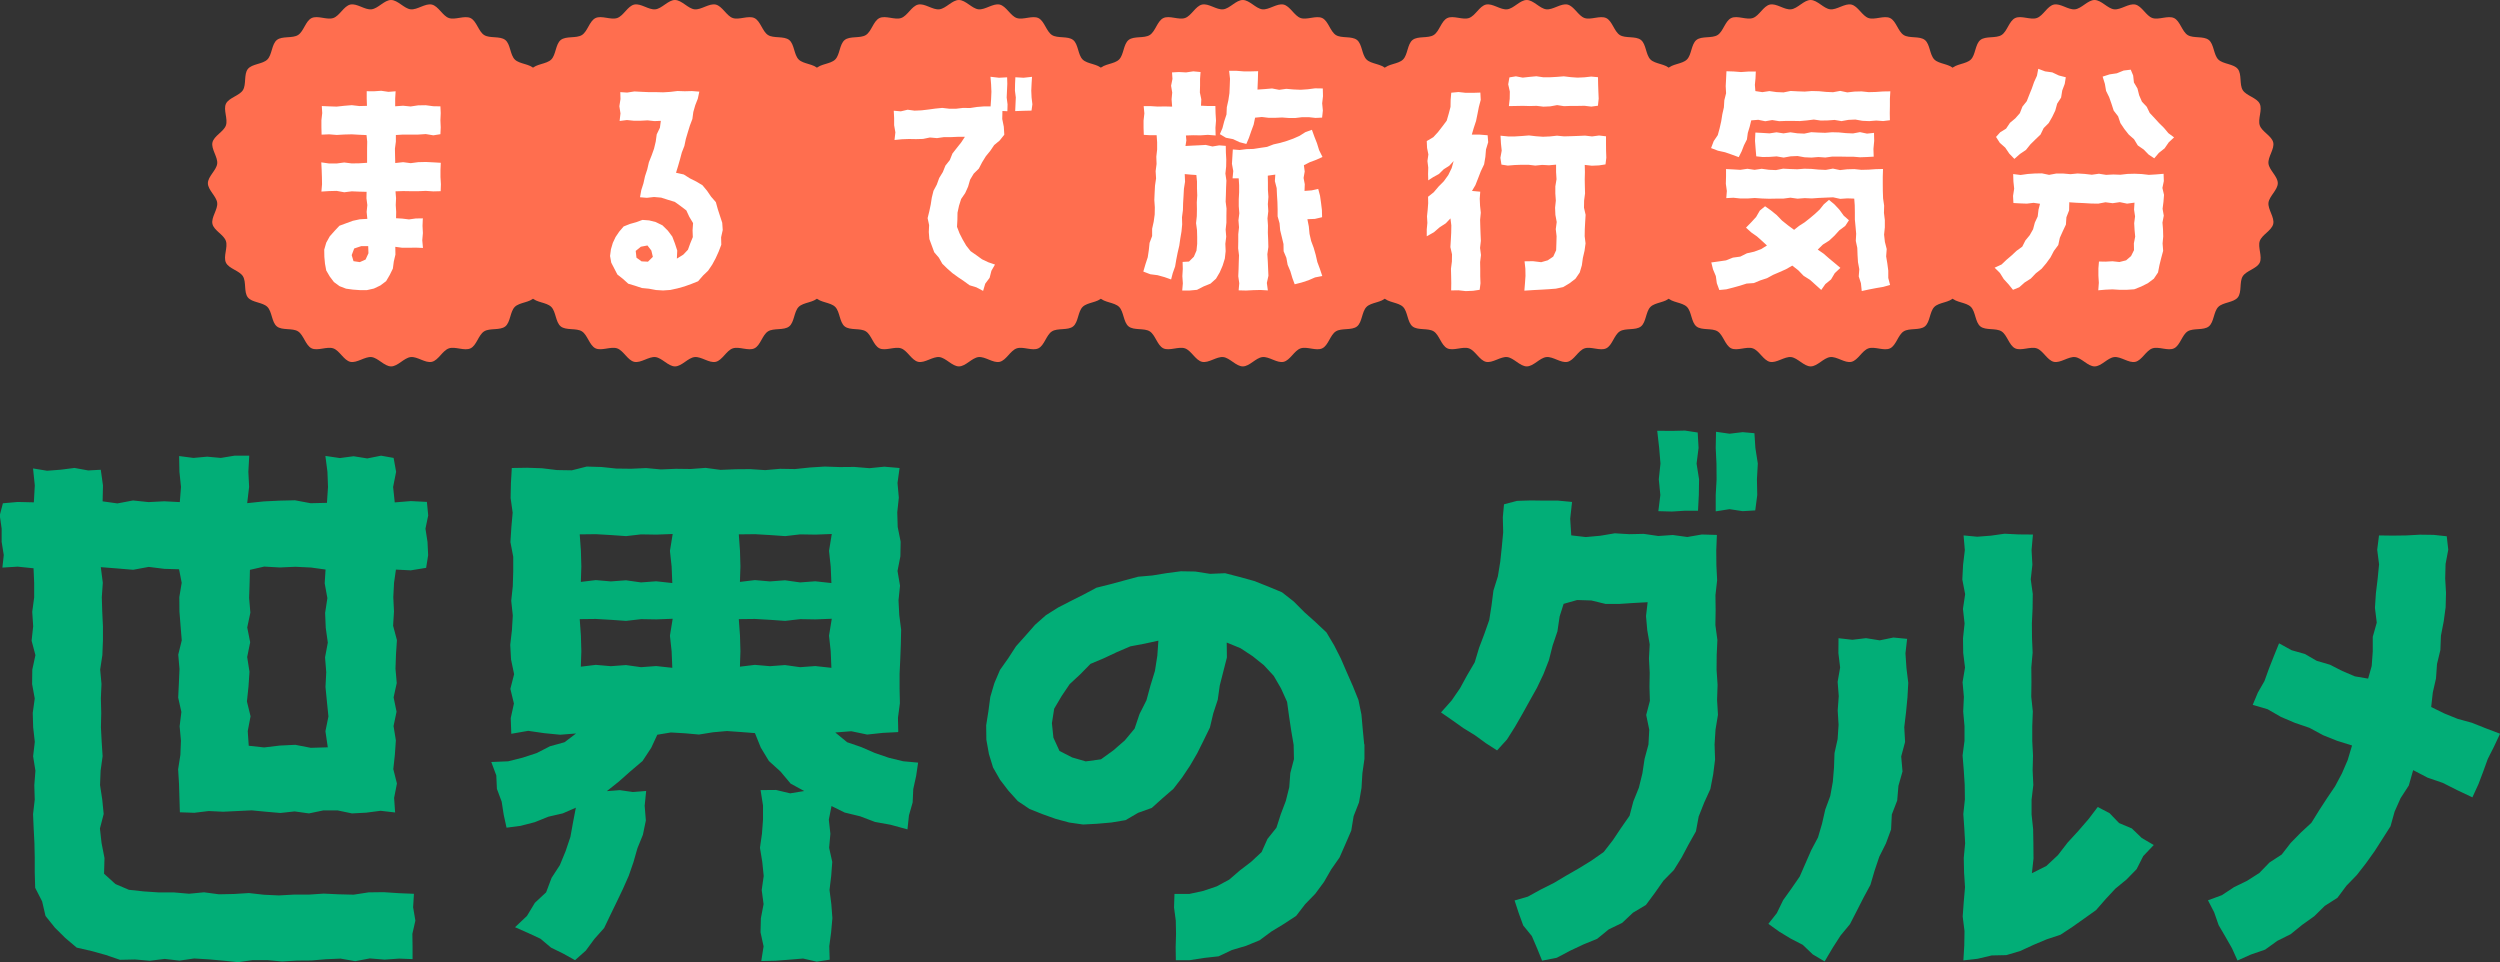 <?xml version="1.0" encoding="UTF-8"?>
<svg id="_レイヤー_2" data-name="レイヤー 2" xmlns="http://www.w3.org/2000/svg" viewBox="0 0 399.63 153.82">
  <rect x="0" y="0" width="399.63" height="153.82" fill="#333333" stroke="none"/>
  <defs>
    <style>
      .cls-1 {
        fill: #ff6e4f;
      }

      .cls-2 {
        fill: #fff;
      }

      .cls-3 {
        fill: #02ae77;
      }
    </style>
  </defs>
  <g id="_レイヤー_1-2" data-name="レイヤー 1">
    <g>
      <g>
        <path class="cls-3" d="M62.92,73.2l.4,2.22-.48,2.42.26,2.47,2.58-.21,2.56.13.21,2.16-.44,2.12.33,2.12.1,2.12-.32,2.02-2.45.4-2.38-.12-.3,2.11-.12,2.29.11,2.29-.14,2.29.61,2.29-.15,2.29-.08,2.29.2,2.29-.5,2.29.47,2.29-.48,2.29.37,2.29-.16,2.3-.25,2.3.58,2.3-.45,2.3.16,2.33-2.32-.27-2.29.3-2.29.12-2.29-.48h-2.29s-2.29.48-2.29.48l-2.29-.32-2.29.25-2.29-.2-2.29-.22-2.29.11-2.29.11-2.29-.11-2.3.28-2.31-.08-.07-2.3-.07-2.29-.14-2.29.36-2.29.09-2.29-.21-2.29.28-2.29-.51-2.29.11-2.29.1-2.29-.2-2.29.56-2.29-.19-2.3-.18-2.3-.02-2.3.38-2.3-.42-2.16-2.36-.07-2.49-.31-2.49.46-2.5-.21-2.67-.21.32,2.5-.16,2.31.07,2.31.11,2.31v2.31s-.09,2.31-.09,2.31l-.35,2.31.21,2.31-.1,2.31.06,2.31-.05,2.31.12,2.31.15,2.31-.32,2.31-.09,2.31.35,2.31.23,2.31-.6,2.32.26,2.32.47,2.4-.07,2.51,1.82,1.65,2.15.92,2.39.26,2.41.16h2.43s2.39.21,2.39.21l2.39-.23,2.39.32,2.39-.05,2.39-.15,2.39.27,2.39.11,2.39-.13h2.39s2.39-.16,2.39-.16l2.39.11,2.4.06,2.4-.37,2.4-.03,2.4.16,2.44.1-.13,2.16.36,2.12-.48,2.12.03,2.12v1.92s-2.15-.08-2.15-.08l-2.34.16-2.34-.19-2.34.44-2.34-.41-2.34.1-2.34.2-2.34.02-2.34.14-2.34-.22h-2.34s-2.34.33-2.34.33l-2.34-.24-2.34-.21-2.35-.14-2.35.34-2.35-.27-2.39.29-2.37-.2-2.4.05-2.29-.78-2.28-.63-2.35-.54-1.83-1.55-1.66-1.65-1.49-1.86-.54-2.33-1.11-2.17-.07-2.41v-2.38s-.05-2.37-.05-2.37l-.12-2.31-.1-2.31.27-2.31-.07-2.31.18-2.31-.37-2.31.27-2.31-.26-2.31-.07-2.31.32-2.31-.42-2.31.03-2.31.5-2.31-.61-2.31.25-2.31-.15-2.31.31-2.31v-2.32s-.1-2.33-.1-2.33l-2.54-.26-2.44.15.22-2-.34-2.12v-2.12s-.3-2.12-.3-2.12l.5-1.92,2.36-.21,2.59.06.15-2.71-.28-2.71,2.25.37,2.19-.17,2.19-.28,2.19.4,2.01-.11.35,2.51-.06,2.54,2.37.33,2.49-.47,2.49.26,2.5-.13,2.49.13.19-2.42-.25-2.42-.05-2.52,2.29.3,2.19-.2,2.19.2,2.19-.36h2.35s-.14,2.57-.14,2.57l.12,2.42-.31,2.6,2.66-.28,2.49-.12,2.49-.06,2.5.47,2.61-.06.17-2.54-.09-2.42-.33-2.54,2.32.34,2.19-.29,2.19.35,2.2-.44,1.97.35ZM52.4,119.47l-.38-2.58.48-2.36-.24-2.36-.23-2.36.12-2.37-.19-2.36.44-2.36-.33-2.37-.1-2.37.36-2.37-.43-2.37.14-2.2-2.33-.32-2.49-.12-2.49.11-2.5-.14-2.28.52-.05,2.13-.08,2.36.2,2.36-.5,2.36.47,2.37-.48,2.36.37,2.36-.16,2.37-.25,2.37.58,2.37-.45,2.37.16,2.34,2.46.27,2.49-.3,2.49-.12,2.48.48,2.71-.08Z"/>
        <path class="cls-3" d="M143.53,117.03l-2.38.12-2.53.27-2.54-.53-2.56.2,1.9,1.56,2.25.77,2.16.94,2.24.77,2.3.56,2.39.22-.31,2.12-.46,2.09-.1,2.15-.59,2.07-.24,2.24-2.7-.74-2.49-.45-2.37-.9-2.47-.6-2.11-1.04-.43,2.18.25,2.25-.2,2.25.5,2.25-.17,2.24-.27,2.25.29,2.25.17,2.25-.2,2.25-.3,2.25.07,2.14-2.07.32-2.19-.5-2.19.18-2.19.17-2.3.05.37-2.35-.49-2.25.06-2.25.43-2.25-.3-2.25.32-2.25-.23-2.25-.37-2.25.32-2.25.17-2.25v-2.26s-.39-2.47-.39-2.47l2.47-.02,2.26.54,2.25-.37-2.17-1.18-1.62-1.93-1.86-1.69-1.3-2.15-.93-2.31-2.23-.17-2.24-.16-2.24.2-2.24.36-2.24-.2-2.25-.13-2.17.36-.97,2.09-1.39,2.11-1.93,1.64-1.85,1.64-1.93,1.54,2.08-.16,2.09.3,2.12-.17-.24,2.37.19,2.35-.47,2.28-.88,2.17-.63,2.21-.75,2.17-.93,2.1-.99,2.07-1.01,2.08-1.01,2.11-1.55,1.74-1.38,1.87-1.72,1.53-1.89-1.05-1.95-.96-1.69-1.42-1.98-.92-2.08-.92,1.91-1.81,1.26-2.09,1.8-1.68.87-2.31,1.32-2.03.92-2.23.77-2.29.43-2.38.44-2.29-2.08.91-2.3.53-2.19.88-2.28.59-2.23.29-.45-2.05-.33-2.12-.76-2.03-.1-2.16-.8-2.14,2.69-.11,2.31-.58,2.27-.74,2.12-1.09,2.32-.64,1.84-1.4-2.53.2-2.56-.25-2.56-.37-2.7.47-.09-2.5.51-2.34-.57-2.34.6-2.35-.49-2.34-.13-2.35.27-2.34.14-2.35-.25-2.35.25-2.35.07-2.35v-2.34s-.45-2.35-.45-2.35l.15-2.35.21-2.35-.33-2.35.05-2.35.14-2.44,2.46-.04,2.38.08,2.38.29,2.38.04,2.37-.6,2.37.07,2.37.25,2.38.03,2.38-.11,2.37.22,2.38-.1,2.38.03,2.38-.18,2.38.32,2.38-.1,2.38-.02,2.38.16,2.38-.21,2.38.04,2.37-.25,2.38-.15,2.38.08,2.38-.02,2.38.2,2.39-.24,2.44.21-.33,2.4.21,2.34-.25,2.34.07,2.35.47,2.34-.04,2.35-.46,2.34.4,2.35-.24,2.35.12,2.35.3,2.35-.05,2.34-.09,2.35-.11,2.35v2.35s.05,2.35.05,2.35l-.31,2.35.05,2.2ZM107.47,93.19l-.11-2.64-.27-2.49.44-2.7-2.63.1-2.41-.04-2.41.28-2.41-.17-2.42-.14-2.58.03.19,2.64.07,2.49-.08,2.47,2.39-.29,2.41.21,2.41-.18,2.41.34,2.42-.18,2.57.28ZM107.47,106.74l-.11-2.64-.27-2.49.44-2.7-2.63.1-2.41-.04-2.41.28-2.41-.17-2.42-.14-2.58.03.19,2.64.07,2.49-.08,2.47,2.39-.29,2.41.21,2.41-.18,2.41.34,2.42-.18,2.57.28ZM132.9,93.19l-.11-2.64-.27-2.49.44-2.7-2.63.1-2.41-.04-2.41.28-2.41-.17-2.42-.14-2.58.03.19,2.64.07,2.49-.08,2.47,2.39-.29,2.41.21,2.41-.18,2.41.34,2.42-.18,2.57.28ZM132.9,106.74l-.11-2.64-.27-2.49.44-2.7-2.63.1-2.41-.04-2.41.28-2.41-.17-2.42-.14-2.58.03.19,2.64.07,2.49-.08,2.47,2.39-.29,2.41.21,2.41-.18,2.41.34,2.42-.18,2.57.28Z"/>
        <path class="cls-3" d="M218.11,118.96v2.34s-.33,2.32-.33,2.32l-.14,2.34-.4,2.31-.86,2.19-.38,2.32-.93,2.15-.94,2.14-1.34,1.92-1.16,2.01-1.38,1.87-1.62,1.67-1.44,1.87-1.97,1.29-1.99,1.21-1.89,1.4-2.17.89-2.24.66-2.13,1.01-2.33.26-2.3.36h-2.21s-.03-2.07-.03-2.07l.06-2.12-.04-2.12-.28-2.12.07-2.16h2.37s2.22-.48,2.22-.48l2.16-.73,2-1.08,1.72-1.48,1.79-1.37,1.67-1.56.94-2.1,1.43-1.79.7-2.17.8-2.11.55-2.2.17-2.26.58-2.22-.05-2.28-.39-2.29-.34-2.27-.32-2.32-.96-2.13-1.17-2.02-1.58-1.71-1.8-1.44-1.93-1.27-2.21-.91.03,2.39-.57,2.24-.57,2.23-.32,2.28-.72,2.19-.53,2.25-1.01,2.07-1.02,2.05-1.15,1.98-1.27,1.9-1.4,1.82-1.74,1.5-1.71,1.54-2.18.78-2,1.17-2.27.38-2.28.2-2.25.12-2.23-.32-2.17-.59-2.1-.75-2.07-.83-1.86-1.25-1.49-1.65-1.35-1.76-1.12-1.96-.66-2.16-.41-2.28-.03-2.31.36-2.27.3-2.27.65-2.2.9-2.11,1.32-1.87,1.24-1.91,1.52-1.7,1.52-1.73,1.73-1.53,1.95-1.23,2.04-1.05,2.05-1.03,2.04-1.09,2.24-.56,2.21-.6,2.22-.6,2.29-.2,2.26-.37,2.28-.3,2.3.04,2.37.37,2.41-.1,2.32.6,2.31.64,2.23.88,2.23.93,1.9,1.49,1.69,1.7,1.77,1.58,1.75,1.65,1.23,2.07,1.08,2.13.94,2.18.96,2.18.9,2.23.48,2.35.21,2.38.23,2.38ZM185.17,102.41l-2.2.48-2.28.43-2.13.91-2.08.98-2.16.91-1.64,1.67-1.69,1.57-1.29,1.91-1.19,2.02-.36,2.32.24,2.31.97,2.12,2.03,1.04,2.17.63,2.43-.33,1.98-1.43,1.83-1.59,1.57-1.89.79-2.34,1.1-2.18.64-2.35.72-2.35.38-2.42.17-2.39Z"/>
        <path class="cls-3" d="M251.3,80.19l-.3,2.73.17,2.66,2.32.27,2.32-.21,2.32-.39,2.31.14,2.32-.05,2.32.34,2.32-.16,2.32.32,2.33-.4,2.4.07-.1,2.46.02,2.39.12,2.39-.27,2.39.03,2.39-.04,2.38.32,2.39-.11,2.39-.02,2.39.16,2.39-.08,2.4.14,2.4-.39,2.37-.15,2.36.08,2.4-.3,2.37-.45,2.35-1,2.2-.87,2.2-.44,2.37-1.17,2.08-1.11,2.09-1.25,2.02-1.67,1.7-1.36,1.94-1.43,1.93-2.07,1.24-1.73,1.63-2.15,1.04-1.85,1.51-2.2.9-2.14,1.01-2.12,1.12-2.34.46-.8-1.97-.84-1.96-1.38-1.7-.73-2.01-.65-1.98,2.11-.61,2.08-1.14,2.09-1.05,2-1.19,2.02-1.16,2-1.23,1.95-1.37,1.46-1.88,1.31-1.96,1.36-1.95.61-2.31.88-2.18.56-2.28.35-2.32.62-2.3.13-2.36-.49-2.36.59-2.26-.07-2.25.04-2.26-.12-2.26.12-2.26-.39-2.26-.2-2.26.26-2.22-2.22.12-2.26.15h-2.26s-2.26-.55-2.26-.55l-2.27-.07-2.16.61-.64,2.02-.35,2.38-.77,2.27-.59,2.33-.87,2.23-1.03,2.17-1.17,2.09-1.16,2.09-1.19,2.07-1.28,2.03-1.59,1.75-1.8-1.16-1.74-1.27-1.84-1.13-1.76-1.25-1.82-1.26,1.69-1.9,1.35-1.96,1.14-2.09,1.21-2.06.69-2.3.84-2.22.79-2.24.37-2.36.3-2.35.71-2.27.38-2.34.25-2.36.22-2.36-.06-2.38.19-2.08,2.08-.55,2.19-.07,2.19.03h2.19s2.23.21,2.23.21ZM265.09,81.7l.32-2.57-.25-2.51.27-2.51-.21-2.52-.31-2.73,2.35.02,2.09-.05,2.03.31.14,2.46-.32,2.51.4,2.51-.04,2.52-.13,2.5h-2.07s-2.09.13-2.09.13l-2.16-.06ZM274.31,69.02l2.16.31,2.09-.25,1.89.17.15,2.34.39,2.51-.14,2.51.05,2.52-.32,2.46-2.02.12-2.09-.32-2.21.35v-2.6s.14-2.51.14-2.51l-.02-2.51-.12-2.52.05-2.57Z"/>
        <path class="cls-3" d="M304.86,102.1l-.27,2.33.16,2.36.29,2.37-.13,2.36-.23,2.36-.28,2.35.13,2.38-.62,2.31.21,2.4-.65,2.29-.2,2.36-.86,2.23-.12,2.4-.82,2.22-1.06,2.12-.75,2.23-.67,2.28-1.12,2.08-1.07,2.1-1.08,2.1-1.51,1.83-1.27,1.98-1.27,2.15-1.9-1.13-1.59-1.52-1.93-1-1.85-1.12-1.72-1.24,1.35-1.71,1.01-2.08,1.34-1.87,1.31-1.9.92-2.11.92-2.1,1.08-2.04.65-2.21.51-2.24.8-2.17.41-2.26.19-2.29.08-2.3.5-2.26.15-2.28-.14-2.29.17-2.29-.18-2.29.4-2.29-.28-2.3.02-2.38,2.21.25,2.19-.26,2.19.35,2.19-.45,2.18.21ZM324.8,139.59l2.31-1.16,1.86-1.74,1.55-2.01,1.7-1.85,1.65-1.91,1.46-1.92,1.89.99,1.52,1.58,2.04.86,1.58,1.52,1.92,1.13-1.68,1.77-1.06,2.09-1.61,1.65-1.79,1.47-1.56,1.68-1.53,1.75-1.88,1.34-1.88,1.33-1.93,1.27-2.21.73-2.11.89-2.1.97-2.22.66-2.34.05-2.24.53-2.29.26.14-2.34.04-2.34-.29-2.34.17-2.34.2-2.34-.15-2.34-.05-2.34.22-2.34-.13-2.34-.16-2.34.25-2.34-.03-2.34-.15-2.34-.19-2.34.31-2.34v-2.34s-.21-2.34-.21-2.34l.11-2.34-.21-2.35.39-2.34-.29-2.35-.03-2.35.25-2.34-.26-2.34.35-2.35-.45-2.35.12-2.35.28-2.35-.2-2.35,2.18.21,2.19-.17,2.19-.31,2.19.11,2.34.02-.22,2.48.13,2.34-.26,2.34.32,2.34-.03,2.35-.11,2.35.02,2.34.1,2.35-.21,2.35.02,2.35-.03,2.35.25,2.35-.09,2.35v2.35s.12,2.35.12,2.35l-.06,2.35.11,2.35-.28,2.35v2.35s.25,2.35.25,2.35l.04,2.35.02,2.36-.26,2.37Z"/>
        <path class="cls-3" d="M391.12,85.75l.24,2.12-.43,2.29-.06,2.3.13,2.31-.06,2.3-.31,2.28-.44,2.26-.09,2.3-.54,2.24-.16,2.3-.51,2.24-.26,2.33,2.1,1.03,2.15.87,2.26.62,2.16.86,2.34.89-.99,2.11-.97,1.91-.73,2.02-.76,2.01-.97,2.12-2.45-1.16-2.28-1.15-2.42-.83-2.32-1.21-.7,2.46-1.31,2.02-.96,2.16-.65,2.33-1.28,2.01-1.28,2-1.38,1.93-1.46,1.87-1.65,1.7-1.43,1.92-2.03,1.3-1.69,1.66-1.92,1.37-1.85,1.5-2.13,1.06-1.94,1.4-2.26.78-2.16.96-.88-1.95-1.06-1.86-1.08-1.85-.71-2.04-.99-1.92,2.22-.82,1.94-1.28,2.09-1.02,1.96-1.25,1.63-1.68,1.95-1.27,1.43-1.85,1.61-1.64,1.71-1.59,1.22-1.97,1.26-1.94,1.3-1.92,1.09-2.05.92-2.13.7-2.34-2.37-.74-2.27-.91-2.16-1.17-2.32-.79-2.25-.96-2.14-1.23-2.37-.69.82-1.96,1.06-1.85.72-2,.78-1.98.83-2.05,2,1.1,2.12.6,1.91,1.1,2.11.62,1.96,1,2.02.86,2.12.36.57-2.01.17-2.33v-2.34s.64-2.27.64-2.27l-.29-2.35.15-2.32.28-2.32.23-2.32-.3-2.34.29-2.29,2.17.03,2.19-.03,2.19-.12,2.19.03,2.13.23Z"/>
      </g>
      <g>
        <path class="cls-1" d="M91.8,29.28c0,1.08-1.37,2.08-1.49,3.13s1,2.35.76,3.39c-.24,1.05-1.8,1.72-2.15,2.72s.45,2.51-.01,3.47c-.47.97-2.14,1.27-2.71,2.17s-.12,2.54-.79,3.38-2.36.76-3.12,1.52c-.76.76-.68,2.45-1.52,3.12-.84.67-2.47.22-3.38.79s-1.2,2.24-2.17,2.71-2.45-.34-3.47.01-1.67,1.91-2.72,2.15-2.31-.88-3.38-.76-2.05,1.49-3.13,1.49-2.08-1.37-3.13-1.49-2.35,1-3.39.76-1.72-1.8-2.72-2.15-2.51.45-3.47-.01-1.27-2.14-2.17-2.71-2.54-.12-3.38-.79-.76-2.36-1.52-3.12-2.45-.68-3.12-1.52-.22-2.47-.79-3.38-2.24-1.2-2.71-2.17.34-2.45-.01-3.47-1.91-1.67-2.15-2.72.88-2.31.76-3.38c-.12-1.05-1.49-2.05-1.49-3.13s1.37-2.08,1.49-3.13-1-2.35-.76-3.39c.24-1.05,1.8-1.72,2.15-2.72.36-1.02-.45-2.51.01-3.47s2.14-1.27,2.71-2.17c.57-.91.12-2.54.79-3.38s2.36-.76,3.12-1.52.68-2.45,1.52-3.12,2.47-.22,3.38-.79,1.2-2.24,2.17-2.71,2.45.34,3.47-.01,1.67-1.91,2.72-2.15,2.31.88,3.38.76,2.05-1.49,3.13-1.49,2.08,1.37,3.13,1.49,2.35-1,3.39-.76,1.72,1.8,2.72,2.15,2.51-.45,3.47.01,1.27,2.14,2.17,2.71,2.54.12,3.38.79.76,2.36,1.52,3.12,2.45.68,3.12,1.52.22,2.47.79,3.38,2.24,1.2,2.71,2.17-.34,2.45.01,3.47c.35,1,1.91,1.67,2.15,2.72s-.88,2.31-.76,3.38c.12,1.05,1.49,2.05,1.49,3.13Z"/>
        <path class="cls-2" d="M63.24,14.6l-.07,1.17v1.22s1.26-.09,1.26-.09l1.21.12,1.2-.18,1.21-.02,1.21.16,1.14.02.05,1.07-.05,1.15.05,1.15-.05,1.08-1.13.18-1.21-.2-1.2.08h-1.21s-1.21,0-1.21,0l-1.16.07v1.06s-.15,1.12-.15,1.12l.02,1.12.03,1.18,1.26-.14,1.21.16,1.2-.16,1.21-.03,1.21.06,1.19.07-.05,1.13v1.15s.07,1.15.07,1.15l-.04,1.11-1.16.03-1.21-.08-1.2.05h-1.21s-1.21-.02-1.21-.02l-1.23.04.09,1.1-.05,1.09.07,1.09-.02,1.02,1,.06,1.07.13,1.08-.15,1.13-.02-.05,1.2.06,1.15-.1,1.15.11,1.23-1.16-.05-1.07.02h-1.08s-1.11-.15-1.11-.15l.02,1.24-.26,1.11-.15,1.13-.5,1.02-.58.99-.92.69-1.03.49-1.11.25h-1.14s-1.1-.08-1.1-.08l-1.1-.15-1.04-.4-.9-.66-.67-.89-.56-.96-.2-1.09-.1-1.09-.02-1.15.32-1.11.56-1.01.76-.86.79-.84,1.08-.4,1.06-.39,1.11-.24,1.21-.07-.11-1.11.11-1.09-.14-1.09.02-1.03-1.16-.03-1.21-.05-1.2.15-1.21-.22-1.21.03-1.23.08.1-1.17-.02-1.15-.04-1.15-.06-1.2,1.25.18h1.21s1.2-.16,1.2-.16l1.21.15,1.21-.02,1.24-.08v-1.14s0-1.12,0-1.12l.02-1.12-.11-1.05-1.14-.05-1.21-.07-1.2.03-1.21.07-1.21-.1-1.21.05-.03-1.15v-1.15s.13-1.15.13-1.15l-.07-1.12,1.17.05,1.21.04,1.2-.13,1.21-.1,1.21.14,1.22-.03-.04-1.16v-1.18s1.17.01,1.17.01l1.15-.08,1.15.17,1.17-.09ZM58.86,39.35h-1.13s-1.11.37-1.11.37l-.4,1.06.29.97,1.01.15.92-.41.46-1.01-.04-1.13Z"/>
      </g>
      <g>
        <path class="cls-1" d="M137.18,29.28c0,1.08-1.37,2.08-1.49,3.13s1,2.35.76,3.39c-.24,1.05-1.8,1.72-2.15,2.72s.45,2.51-.01,3.47-2.14,1.27-2.71,2.17-.12,2.54-.79,3.38-2.36.76-3.12,1.52c-.76.76-.68,2.45-1.52,3.12-.84.67-2.47.22-3.38.79s-1.2,2.24-2.17,2.71-2.45-.34-3.47.01-1.67,1.91-2.72,2.15-2.31-.88-3.38-.76-2.05,1.49-3.13,1.49-2.08-1.37-3.13-1.49-2.35,1-3.39.76-1.72-1.8-2.72-2.15-2.51.45-3.47-.01-1.27-2.14-2.17-2.71-2.54-.12-3.38-.79-.76-2.36-1.52-3.12-2.45-.68-3.12-1.52-.22-2.47-.79-3.38-2.24-1.2-2.71-2.17.34-2.45-.01-3.47-1.91-1.67-2.15-2.72.88-2.31.76-3.38-1.49-2.05-1.49-3.13,1.37-2.08,1.49-3.13-1-2.35-.76-3.39c.24-1.05,1.8-1.72,2.15-2.72.36-1.02-.45-2.51.01-3.47s2.14-1.27,2.71-2.17.12-2.54.79-3.38,2.36-.76,3.12-1.52.68-2.45,1.52-3.12,2.47-.22,3.38-.79,1.2-2.24,2.17-2.71,2.45.34,3.47-.01,1.67-1.91,2.72-2.15,2.31.88,3.38.76,2.05-1.49,3.13-1.49,2.08,1.37,3.13,1.49,2.35-1,3.39-.76,1.72,1.8,2.72,2.15,2.51-.45,3.47.01,1.27,2.14,2.17,2.71,2.54.12,3.38.79.76,2.36,1.52,3.12,2.45.68,3.12,1.52.22,2.47.79,3.38,2.24,1.2,2.71,2.17-.34,2.45.01,3.47,1.91,1.67,2.15,2.72c.24,1.03-.88,2.31-.76,3.38.12,1.05,1.49,2.05,1.49,3.13Z"/>
        <path class="cls-2" d="M108.09,27.62l1.21.27.98.62,1.02.51.99.59.74.89.64.94.76.87.31,1.12.35,1.08.36,1.1.08,1.16-.26,1.16.03,1.19-.42,1.1-.48,1.06-.55,1.02-.65.96-.83.8-.78.9-1.1.44-1.09.39-1.11.31-1.14.25-1.16.08-1.13-.07-1.12-.21-1.13-.11-1.08-.36-1.1-.33-.85-.77-.89-.7-.49-.95-.49-.95-.19-1.06.14-1.07.3-1.02.44-.94.59-.87.7-.82,1-.4,1-.28,1.01-.37,1.07.08,1.04.26,1.09.53.86.85.71.95.42,1.1.37,1.13-.06,1.29,1.02-.63.75-.79.37-1.02.41-1-.04-1.08.08-1.16-.6-1-.48-1.03-.91-.69-.93-.67-1.09-.33-1.09-.35-1.14-.1-1.15.13-1.09-.09.2-1.13.35-1.1.25-1.13.36-1.1.26-1.13.43-1.08.39-1.09.27-1.13.16-1.16.51-1.06.15-1.1-1.03.04-1.09-.12-1.1.06h-1.1s-1.1-.11-1.1-.11l-1.17.15.14-1.21-.18-1.15.18-1.15-.03-1.1,1.1.07,1.15-.18,1.15.06,1.15.05h1.15s1.15.03,1.15.03l1.15-.07,1.15-.14,1.15.04,1.15-.03,1.18.09-.24,1.12-.41,1.05-.31,1.08-.15,1.12-.4,1.06-.33,1.07-.32,1.08-.23,1.1-.41,1.05-.29,1.09-.31,1.08-.34,1.11ZM103.49,39.24l-1.05.2-.82.67.12,1.08.82.59,1.02.05.78-.77-.24-1.01-.63-.82Z"/>
      </g>
      <g>
        <path class="cls-1" d="M182.57,29.28c0,1.08-1.37,2.08-1.49,3.13s1,2.35.76,3.39-1.8,1.72-2.15,2.72.45,2.51-.01,3.47-2.14,1.27-2.71,2.17-.12,2.54-.79,3.38-2.36.76-3.12,1.52-.68,2.45-1.52,3.12-2.47.22-3.38.79-1.2,2.24-2.17,2.71-2.45-.34-3.47.01-1.67,1.91-2.72,2.15-2.31-.88-3.38-.76-2.05,1.49-3.13,1.49-2.08-1.37-3.13-1.49-2.35,1-3.39.76-1.72-1.8-2.72-2.15-2.51.45-3.47-.01-1.27-2.14-2.17-2.71-2.54-.12-3.38-.79c-.84-.67-.76-2.36-1.52-3.12s-2.45-.68-3.12-1.52-.22-2.47-.79-3.38-2.24-1.2-2.71-2.17.34-2.45-.01-3.47-1.91-1.67-2.15-2.72.88-2.31.76-3.38c-.12-1.05-1.49-2.05-1.49-3.13s1.37-2.08,1.49-3.13-1-2.35-.76-3.39c.24-1.05,1.8-1.72,2.15-2.72s-.45-2.51.01-3.47,2.14-1.27,2.71-2.17c.57-.91.12-2.54.79-3.38s2.36-.76,3.12-1.52.68-2.45,1.52-3.12,2.47-.22,3.38-.79,1.2-2.24,2.17-2.71,2.45.34,3.47-.01,1.67-1.91,2.72-2.15,2.31.88,3.38.76,2.05-1.49,3.13-1.49,2.08,1.37,3.13,1.49,2.35-1,3.39-.76,1.72,1.8,2.72,2.15,2.51-.45,3.47.01,1.27,2.14,2.17,2.71,2.54.12,3.38.79.76,2.36,1.52,3.12,2.45.68,3.12,1.52.22,2.47.79,3.38,2.24,1.2,2.71,2.17-.34,2.45.01,3.47,1.91,1.67,2.15,2.72-.88,2.31-.76,3.38,1.49,2.05,1.49,3.13Z"/>
        <path class="cls-2" d="M158.35,16.98l.08-1.14.05-1.17-.05-1.17-.1-1.23,1.37.16,1.29-.07.03,1.05-.05,1.09-.05,1.09.14,1.09-.03,1.1-.79-.04-.03,1.28.25,1.24.08,1.27-.74.93-.88.73-.63.93-.71.87-.59.96-.52,1-.82.81-.58.97-.32,1.11-.46,1.02-.65.95-.34,1.08-.24,1.11-.02,1.13-.06,1.13.41,1.06.5.98.56.96.7.89.92.64.91.66,1.02.48,1.05.36-.57.99-.29,1.13-.7.94-.34,1.15-1.08-.57-1.08-.33-.91-.66-.92-.62-.9-.65-.83-.73-.8-.78-.55-.97-.74-.86-.39-1.06-.39-1.06-.09-1.12.05-1.11-.24-1.11.27-1.09.23-1.09.17-1.1.27-1.09.53-.99.38-1.05.58-.95.42-1.04.7-.88.42-1.05.69-.88.7-.88.6-.91h-1.11s-1.12.05-1.12.05h-1.12s-1.11.16-1.11.16l-1.13-.1-1.11.23-1.12.03-1.12-.02-1.12.04-1.19.12.14-1.22-.2-1.14v-1.15s-.06-1.17-.06-1.17l1.13.1,1.09-.26,1.11.15,1.11-.05,1.1-.13,1.1-.15,1.11-.11,1.12.13h1.11s1.1-.13,1.1-.13l1.11.02,1.11-.17,1.11-.09h1.09ZM164.97,12.29l-.07,1.11-.05,1.09.05,1.09.13,1.09-.14,1.01-1.27.03-1.34.05.05-1.09.05-1.09-.14-1.09.02-1.09.05-1.05,1.31.08,1.36-.15Z"/>
      </g>
      <g>
        <path class="cls-1" d="M227.95,29.28c0,1.08-1.37,2.08-1.49,3.13s1,2.35.76,3.39c-.24,1.05-1.8,1.72-2.15,2.72s.45,2.51-.01,3.47c-.47.97-2.14,1.27-2.71,2.17s-.12,2.54-.79,3.38-2.36.76-3.12,1.52-.68,2.45-1.52,3.12-2.47.22-3.38.79-1.2,2.24-2.17,2.71-2.45-.34-3.47.01-1.67,1.91-2.72,2.15-2.31-.88-3.38-.76-2.05,1.49-3.13,1.49-2.08-1.37-3.13-1.49-2.35,1-3.39.76-1.72-1.8-2.72-2.15-2.51.45-3.47-.01-1.27-2.14-2.17-2.71-2.54-.12-3.38-.79-.76-2.36-1.52-3.12-2.45-.68-3.12-1.52-.22-2.47-.79-3.38-2.24-1.2-2.71-2.17.34-2.45-.01-3.47-1.91-1.67-2.15-2.72.88-2.31.76-3.38-1.49-2.05-1.49-3.13,1.37-2.08,1.49-3.13-1-2.35-.76-3.39c.24-1.05,1.8-1.72,2.15-2.72.36-1.02-.45-2.51.01-3.47s2.14-1.27,2.71-2.17.12-2.54.79-3.38,2.36-.76,3.12-1.52.68-2.45,1.52-3.12,2.47-.22,3.38-.79,1.2-2.24,2.17-2.71,2.45.34,3.47-.01,1.67-1.91,2.72-2.15,2.31.88,3.38.76,2.05-1.49,3.13-1.49,2.08,1.37,3.13,1.49,2.35-1,3.39-.76,1.72,1.8,2.72,2.15,2.51-.45,3.47.01,1.27,2.14,2.17,2.71,2.54.12,3.38.79.76,2.36,1.52,3.12,2.45.68,3.12,1.52.22,2.47.79,3.38,2.24,1.2,2.71,2.17-.34,2.45.01,3.47,1.91,1.67,2.15,2.72c.24,1.03-.88,2.31-.76,3.38.12,1.05,1.49,2.05,1.49,3.13Z"/>
        <path class="cls-2" d="M182.77,43.38l.34-1.16.36-1.1.17-1.14.12-1.15.41-1.1v-1.16s.25-1.13.25-1.13l.16-1.15.02-1.16-.08-1.16.05-1.15.06-1.15.17-1.15-.07-1.16.15-1.15-.04-1.16.13-1.15v-1.16s-.08-1.12-.08-1.12h-1.03s-1.02-.06-1.02-.06l-.04-1.13v-1.15s.13-1.15.13-1.15l-.11-1.16h1.12s1.12.07,1.12.07l1.12-.02,1.19.03-.09-1.16.1-1.09-.18-1.09.22-1.09-.07-1.04,1.1-.06,1.15.06,1.15-.17,1.16.11-.08,1.09v1.09s-.03,1.09-.03,1.09l.23,1.09-.05,1.02,1.1.05h1.2s.03,1.18.03,1.18l.07,1.15-.09,1.15.03,1.23-1.25-.1-1.18.08-1.18-.02-1.14.04.07.79-.14.89,1.1-.06,1.07-.05,1.07-.06,1.07.25,1.08-.18,1.05.08.02,1.09.06,1.11-.02,1.11-.12,1.12.16,1.12-.05,1.12-.03,1.12-.04,1.12.14,1.12-.02,1.12v1.12s-.12,1.12-.12,1.12l.09,1.13-.14,1.13.05,1.18-.13,1.18-.35,1.13-.46,1.07-.6,1.02-.88.79-1.09.44-1.07.55-1.19.11h-1.17s.1-1.15.1-1.15l-.08-1.15.07-1.15-.03-1.12,1.02-.06.78-.77.42-.98.11-1.08v-1.1s-.03-1.1-.03-1.1l-.15-1.11.12-1.11.02-1.11-.02-1.1.07-1.11-.04-1.11v-1.11s-.1-1.04-.1-1.04l-.87-.06-.99-.09.05,1.22-.18,1.13-.06,1.14-.07,1.14-.03,1.14-.15,1.13.03,1.15-.11,1.13-.19,1.12-.16,1.13-.26,1.11-.22,1.11-.19,1.12-.38,1.07-.26,1-1.05-.37-1.11-.31-1.16-.15-1.1-.42ZM201.11,11.41l-.04,1.44-.06,1.47,1.18-.08,1.15-.1,1.14.22,1.14-.16,1.15.1,1.14.05,1.15-.08,1.15-.15,1.24.02.03,1.23-.13,1.15.11,1.15-.12,1.13-1.05.05-1.07-.12h-1.07s-1.07.13-1.07.13h-1.07s-1.07-.08-1.07-.08l-1.07.05h-1.08s-1.08-.13-1.08-.13l-1.08.11-.23,1.11-.39,1.06-.37,1.07-.41.96-1.08-.28-1.04-.49-1.14-.22-.97-.58.41-.95.29-1.11.36-1.09.05-1.15.25-1.12.17-1.13.05-1.15.04-1.15-.14-1.27h1.19s1.15.09,1.15.09h1.15s1.18-.03,1.18-.03ZM211.41,25.09l-1.02.46-1,.37-.96.49.13,1.01-.18,1.02.19,1.01-.04,1.07,1.15-.09,1.04-.23.29,1.09.16,1.14.14,1.14.03,1.15-1.15.27-1.2.05.23,1.17.11,1.17.26,1.14.41,1.1.32,1.12.26,1.14.41,1.1.38,1.14-1.15.22-1.06.46-1.1.36-1.1.28-.37-1-.32-1.08-.44-1.04-.2-1.11-.44-1.05-.02-1.15-.26-1.1-.27-1.1-.1-1.13-.31-1.1v-1.13s-.03-1.13-.03-1.13l-.07-1.12-.05-1.13-.29-1.12.07-1.04-1.2.17.02,1.12v1.14s.08,1.14.08,1.14l-.09,1.14.07,1.14-.13,1.15.08,1.14-.02,1.14.05,1.15.03,1.14-.16,1.15.07,1.15.05,1.15.05,1.15-.25,1.15.16,1.19-1.19-.07-1.15.03-1.15.06-1.18-.03.1-1.14-.16-1.12.05-1.12.03-1.11.04-1.11-.14-1.12.02-1.12v-1.12s.12-1.12.12-1.12l-.09-1.12.14-1.12-.09-1.12v-1.12s.06-1.12.06-1.12v-1.12s-.07-1.1-.07-1.1h-.98s.11-1.17.11-1.17l-.21-1.15.07-1.15.07-1.15,1.09.09,1.1-.14,1.1-.03,1.09-.17,1.09-.16,1.04-.4,1.07-.24,1.05-.31,1.03-.37,1-.44.93-.59,1.05-.38.39,1.08.42,1.07.34,1.1.52,1.05Z"/>
      </g>
      <g>
        <path class="cls-1" d="M273.34,29.28c0,1.08-1.37,2.08-1.49,3.13s1,2.35.76,3.39-1.8,1.72-2.15,2.72.45,2.51-.01,3.47-2.14,1.27-2.71,2.17-.12,2.54-.79,3.38-2.36.76-3.12,1.52-.68,2.45-1.52,3.12c-.84.67-2.47.22-3.38.79s-1.2,2.24-2.17,2.71-2.45-.34-3.47.01-1.67,1.91-2.72,2.15-2.31-.88-3.38-.76-2.05,1.49-3.13,1.49-2.08-1.37-3.13-1.49-2.35,1-3.39.76-1.72-1.8-2.72-2.15-2.51.45-3.47-.01-1.27-2.14-2.17-2.71-2.54-.12-3.38-.79-.76-2.36-1.52-3.12-2.45-.68-3.12-1.52-.22-2.47-.79-3.38-2.24-1.2-2.71-2.17.34-2.45-.01-3.47-1.91-1.67-2.15-2.72.88-2.31.76-3.38-1.49-2.05-1.49-3.13,1.37-2.08,1.49-3.13-1-2.35-.76-3.39c.24-1.05,1.8-1.72,2.15-2.72s-.45-2.51.01-3.47,2.14-1.27,2.71-2.17.12-2.54.79-3.38c.67-.84,2.36-.76,3.12-1.52s.68-2.45,1.52-3.12,2.47-.22,3.38-.79,1.2-2.24,2.17-2.71,2.45.34,3.47-.01,1.67-1.91,2.72-2.15,2.31.88,3.38.76,2.05-1.49,3.13-1.49,2.08,1.37,3.13,1.49,2.35-1,3.39-.76,1.72,1.8,2.72,2.15,2.51-.45,3.47.01,1.27,2.14,2.17,2.71,2.54.12,3.38.79.76,2.36,1.52,3.12,2.45.68,3.12,1.52.22,2.47.79,3.38,2.24,1.2,2.71,2.17-.34,2.45.01,3.47,1.91,1.67,2.15,2.72c.24,1.03-.88,2.31-.76,3.38s1.49,2.05,1.49,3.13Z"/>
        <path class="cls-2" d="M237.8,21.6l.09,1.13-.35,1.16-.1,1.19-.2,1.19-.52,1.09-.43,1.11-.44,1.12-.55.93,1.32.12-.08,1.12.05,1.12.12,1.12-.11,1.13.03,1.12.04,1.12.05,1.13-.13,1.13.15,1.13-.14,1.13.02,1.13v1.13s.04,1.13.04,1.13l-.13,1.04-1.06.16-1.16.05-1.16-.13-1.18.02.02-1.16-.02-1.15-.03-1.15.15-1.15.02-1.15-.26-1.16.07-1.15.06-1.16.02-1.16-.14-1.12-.74.78-1,.65-.9.78-1.15.65v-1.1s.1-1.04.1-1.04l-.06-1.05.11-1.05.08-1.05-.02-1.03.9-.71.78-.92.85-.86.71-.99.53-1.09.32-1.14-.69.75-.9.57-.76.75-.93.51-.78.51-.03-1,.03-1.04-.13-1.05.15-1.05-.21-1.05-.05-1.09,1.05-.62.76-.83.69-.89.69-.92.32-1.1.29-1.1.02-1.14.1-1.13,1.16-.11,1.16.13h1.16s1.17-.04,1.17-.04l.06,1.17-.3,1.13-.22,1.12-.23,1.12-.36,1.09-.32,1.09h1.27s1.25.1,1.25.1ZM240.01,26.32l-.17-1.09.21-1.15-.12-1.15-.07-1.24,1.21.12h1.12s1.11-.07,1.11-.07l1.11-.09,1.12.13,1.12.08,1.12-.05,1.12-.12,1.12.11,1.12-.03,1.12-.04,1.12-.05,1.12.13,1.12-.15,1.11.13v1.13s.01,1.15.01,1.15l.04,1.15-.13,1.06-1.04.16-1.14.05-1.14-.13.03,1.15-.03,1.13.02,1.14.03,1.14-.15,1.14-.02,1.14.26,1.14-.07,1.14-.06,1.14-.02,1.14.14,1.14-.16,1.18-.27,1.16-.16,1.17-.34,1.15-.68.99-.95.73-1.02.61-1.16.25-1.17.09-1.17.07-1.32.07-1.38.09.1-1.21.08-1.15-.02-1.15-.13-1.18,1.34-.02,1.32.16,1.05-.3.88-.6.46-1.01.04-1.1.03-1.14-.13-1.13.15-1.14-.21-1.14-.05-1.14.12-1.14-.08-1.14v-1.14s.19-1.14.19-1.14l-.07-1.14v-1.19s-1.13.1-1.13.1l-1.09-.06-1.1.11-1.09-.13h-1.1s-1.1.04-1.1.04l-1.1.09-1.04-.16ZM241.29,12.37l1.03-.17,1.09.21,1.09-.12,1.09-.1,1.09.16h1.1s1.09-.06,1.09-.06l1.1-.09,1.09.13,1.1.08,1.1-.05,1.1-.12,1.08.1.02,1.13.04,1.15.05,1.15-.12,1.13-1.06.14-1.09-.13-1.09.02h-1.09s-1.09.04-1.09.04l-1.1-.17-1.09.2-1.1.05-1.09-.13-1.1.03-1.1-.03-1.1.02-1.13.02.13-1.17.02-1.15-.26-1.16.19-1.09Z"/>
      </g>
      <g>
        <path class="cls-1" d="M318.72,29.28c0,1.08-1.37,2.08-1.49,3.13s1,2.35.76,3.39c-.24,1.05-1.8,1.72-2.15,2.72s.45,2.51-.01,3.47-2.14,1.27-2.71,2.17-.12,2.54-.79,3.38-2.36.76-3.12,1.52-.68,2.45-1.52,3.12-2.47.22-3.38.79-1.2,2.24-2.17,2.71-2.45-.34-3.47.01-1.67,1.91-2.72,2.15-2.31-.88-3.38-.76-2.05,1.49-3.13,1.49-2.08-1.37-3.13-1.49-2.35,1-3.39.76-1.72-1.8-2.72-2.15-2.51.45-3.47-.01-1.27-2.14-2.17-2.71-2.54-.12-3.38-.79-.76-2.36-1.52-3.12-2.45-.68-3.12-1.52-.22-2.47-.79-3.38-2.24-1.2-2.71-2.17.34-2.45-.01-3.47-1.91-1.67-2.15-2.72.88-2.31.76-3.38c-.12-1.05-1.49-2.05-1.49-3.13s1.37-2.08,1.49-3.13-1-2.35-.76-3.39c.24-1.05,1.8-1.72,2.15-2.72.36-1.02-.45-2.51.01-3.47s2.14-1.27,2.71-2.17.12-2.54.79-3.38,2.36-.76,3.12-1.52.68-2.45,1.52-3.12,2.47-.22,3.38-.79,1.2-2.24,2.17-2.71,2.45.34,3.47-.01,1.67-1.91,2.72-2.15,2.31.88,3.38.76,2.05-1.49,3.13-1.49,2.08,1.37,3.13,1.49,2.35-1,3.39-.76,1.72,1.8,2.72,2.15,2.51-.45,3.47.01,1.27,2.14,2.17,2.71,2.54.12,3.38.79.76,2.36,1.52,3.12,2.45.68,3.12,1.52.22,2.47.79,3.38,2.24,1.2,2.71,2.17-.34,2.45.01,3.47,1.91,1.67,2.15,2.72c.24,1.03-.88,2.31-.76,3.38.12,1.05,1.49,2.05,1.49,3.13Z"/>
        <path class="cls-2" d="M280.67,11.41l-.05,1.11-.1,1.05.08.99,1.11.17,1.13-.17,1.13.16,1.13.05,1.13-.23,1.13.06,1.13.04,1.13-.09,1.14.03,1.13.11,1.13.05,1.14-.21,1.13.24,1.14-.13,1.14-.03,1.14.12,1.14-.03,1.14-.08,1.18-.02-.07,1.19v1.15s-.02,1.15-.02,1.15l.02,1.13-1.08.13-1.11-.08-1.11.09-1.11-.05-1.11-.2-1.11.05-1.11.2-1.1-.19-1.1.08-1.11.02-1.11-.16-1.11.14-1.11.1-1.11-.02h-1.11s-1.1.04-1.1.04l-1.11-.18-1.11.19-1.12-.23-1.12.09-.25,1.02-.3.99-.14,1.04-.47.93-.37.96-.47.94-1.09-.4-1.09-.38-1.14-.25-1.1-.42.42-1.11.65-.96.3-1.1.25-1.11.18-1.13.25-1.1.07-1.14.28-1.11-.06-1.14.06-1.14.06-1.24,1.18.04,1.15.09,1.15-.08h1.17ZM273.52,41.96l1.22-.17,1.17-.17,1.1-.44,1.18-.16,1.06-.53,1.16-.26,1.11-.41.93-.58-.78-.72-.82-.73-.9-.63-.85-.77.84-.86.78-.85.59-1.02.84-.69.92.65.94.76.85.88.95.76.98.72.81-.64.89-.57.82-.65.81-.68.77-.72.66-.83.82-.7.89.74.78.84.68.94.84.74-.6.91-.94.7-.78.86-.85.79-.99.62-.83.81.94.65.86.75.88.73.94.79-.9.85-.59,1-.91.74-.66.94-.89-.8-.9-.81-1.03-.65-.85-.88-.96-.75-.99.57-1.03.46-1.03.44-.99.54-1.07.35-1.04.43-1.15.08-1.07.34-1.08.3-1.09.28-1.12.11-.4-1.08-.16-1.15-.45-1.07-.28-1.14ZM275.88,27.02l1.17.06,1.14.07,1.14-.17,1.14.17,1.14-.17,1.14.16,1.14.05,1.14-.23,1.14.06,1.13.04,1.13-.09,1.14.03,1.14.11,1.14.05,1.14-.21,1.14.24,1.14-.13,1.14-.03,1.14.12,1.14-.03,1.15-.08,1.16-.03-.04,1.22v1.16s.01,1.16.01,1.16l.04,1.16.17,1.16-.03,1.16.14,1.15v1.16s-.12,1.17-.12,1.17l.13,1.16.29,1.14-.09,1.17.19,1.14.15,1.14v1.17s.29,1.12.29,1.12l-1.11.31-1.13.19-1.13.22-1.16.25-.13-1.25-.35-1.09.09-1.15-.21-1.12-.07-1.14-.04-1.14-.24-1.12.06-1.14-.1-1.14-.11-1.14v-1.14s-.02-1.15-.02-1.15l-.08-1.05-1.1-.04-1.14.08-1.14-.25-1.14.05-1.14.05-1.13.08-1.13-.05-1.14.09-1.14-.16-1.14.15h-1.14s-1.14.02-1.14.02l-1.14-.04-1.14-.08-1.14.08h-1.14s-1.14-.12-1.14-.12l-1.13.06.09-1.14-.16-1.15.03-1.15v-1.19ZM280.61,21.19l1.15.06,1.11.07,1.11-.17,1.11.17,1.11-.17,1.11.16,1.11.05,1.11-.23,1.11.06,1.11.04,1.11-.09,1.11.03,1.11.11,1.12.05,1.12-.21,1.12.24,1.12-.12.03,1.28-.12,1.28.04,1.24-1.07.06-1.11.04-1.11-.09h-1.11s-1.11-.02-1.11-.02h-1.11s-1.11.15-1.11.15l-1.11-.08-1.11.09-1.11-.05-1.11-.2-1.11.05-1.11.2-1.12-.19-1.12.08-1.12.02-1.02-.11-.1-1.19-.1-1.28.06-1.32Z"/>
      </g>
      <g>
        <path class="cls-1" d="M364.11,29.28c0,1.08-1.37,2.08-1.49,3.13s1,2.35.76,3.39c-.24,1.05-1.8,1.72-2.15,2.72s.45,2.51-.01,3.47-2.14,1.27-2.71,2.17-.12,2.54-.79,3.38-2.36.76-3.12,1.52-.68,2.45-1.52,3.12c-.84.67-2.47.22-3.38.79-.9.57-1.2,2.24-2.17,2.71s-2.45-.34-3.47.01-1.67,1.91-2.72,2.15-2.31-.88-3.38-.76-2.05,1.49-3.13,1.49-2.08-1.37-3.13-1.49-2.35,1-3.39.76-1.72-1.8-2.72-2.15-2.51.45-3.47-.01-1.27-2.14-2.17-2.71-2.54-.12-3.38-.79-.76-2.36-1.52-3.12-2.45-.68-3.12-1.52-.22-2.47-.79-3.38-2.24-1.2-2.71-2.17.34-2.45-.01-3.47-1.91-1.67-2.15-2.72.88-2.31.76-3.38-1.49-2.05-1.49-3.13,1.37-2.08,1.49-3.13-1-2.35-.76-3.39,1.8-1.72,2.15-2.72c.36-1.02-.45-2.51.01-3.47s2.14-1.27,2.71-2.17.12-2.54.79-3.38,2.36-.76,3.12-1.52.68-2.45,1.52-3.12,2.47-.22,3.38-.79,1.2-2.24,2.17-2.71,2.45.34,3.47-.01,1.67-1.91,2.72-2.15,2.31.88,3.38.76,2.05-1.49,3.13-1.49,2.08,1.37,3.13,1.49,2.35-1,3.39-.76,1.72,1.8,2.72,2.15,2.51-.45,3.47.01,1.27,2.14,2.17,2.71,2.54.12,3.38.79.76,2.36,1.52,3.12,2.45.68,3.12,1.52.22,2.47.79,3.38,2.24,1.2,2.71,2.17-.34,2.45.01,3.47,1.91,1.67,2.15,2.72c.24,1.03-.88,2.31-.76,3.38.12,1.05,1.49,2.05,1.49,3.13Z"/>
        <path class="cls-2" d="M319.05,21.91l.68-.76.95-.59.62-.93.85-.71.73-.83.41-1.05.69-.86.4-1.02.41-1.01.36-1.03.46-1.01.21-1.11,1.09.41,1.15.16,1.06.5,1.1.28-.17,1.06-.4,1.06-.18,1.13-.63.97-.3,1.1-.49,1.02-.56.98-.81.81-.5,1.03-.82.78-.8.79-.71.89-.94.63-.91.8-.81-.84-.65-.96-.87-.77-.61-.95ZM330.78,32.38l-.03,1.25-.43,1.1-.08,1.17-.5,1.06-.47,1.05-.25,1.16-.7.94-.54,1.03-.68.94-.75.89-.92.72-.8.84-.98.62-.87.77-1,.41-.7-.87-.78-.85-.61-.98-.85-.84,1.11-.51.8-.76.82-.7.79-.74.9-.65.5-.99.69-.84.54-.95.28-1.06.46-.99.13-1.09.24-.94-1.03-.15-1.07.13-1.08-.04-1.07-.06-.06-1.14.18-1.15-.12-1.15-.04-1.19,1.18.15,1.14-.16,1.14-.08,1.14-.02,1.14.24,1.14-.21h1.14s1.14.1,1.14.1l1.13-.11,1.14.07,1.14.13,1.14-.16,1.14.18,1.14-.06,1.14.04,1.14-.13,1.14-.03,1.14.05,1.14.13,1.15-.07,1.2-.1.04,1.16-.23,1.1.26,1.11-.09,1.11-.14,1.11.19,1.1-.21,1.11.09,1.11.03,1.11-.1,1.11.09,1.18-.31,1.15-.28,1.13-.23,1.18-.67,1-.96.72-1.06.53-1.11.44-1.19.08h-1.18s-1.11-.07-1.11-.07l-1.11.05-1.16.1.09-1.2-.07-1.15v-1.15s.09-1.1.09-1.1l1.05.02,1.11-.06,1.11.12,1.07-.27.79-.68.47-.95-.02-1.08.21-1.08-.1-1.07-.06-1.08.14-1.08-.16-1.08.07-1.12-1.19.16-1.15-.24-1.15.17-1.15-.15-1.16.22-1.15-.02-1.16-.07-1.16-.05-1.19-.08ZM340.6,11.13l.39.94.12,1.11.57.97.27,1.08.44,1.02.77.82.48.99.75.8.74.81.78.77.71.85.91.67-.85.79-.66.96-.92.73-.74.87-.9-.6-.79-.81-.94-.65-.6-.99-.85-.75-.7-.89-.63-.94-.37-1.09-.7-.9-.35-1.08-.37-1.06-.5-1.02-.19-1.12-.36-1.16,1.12-.36,1.15-.17,1.08-.44,1.13-.14Z"/>
      </g>
    </g>
  </g>
</svg>